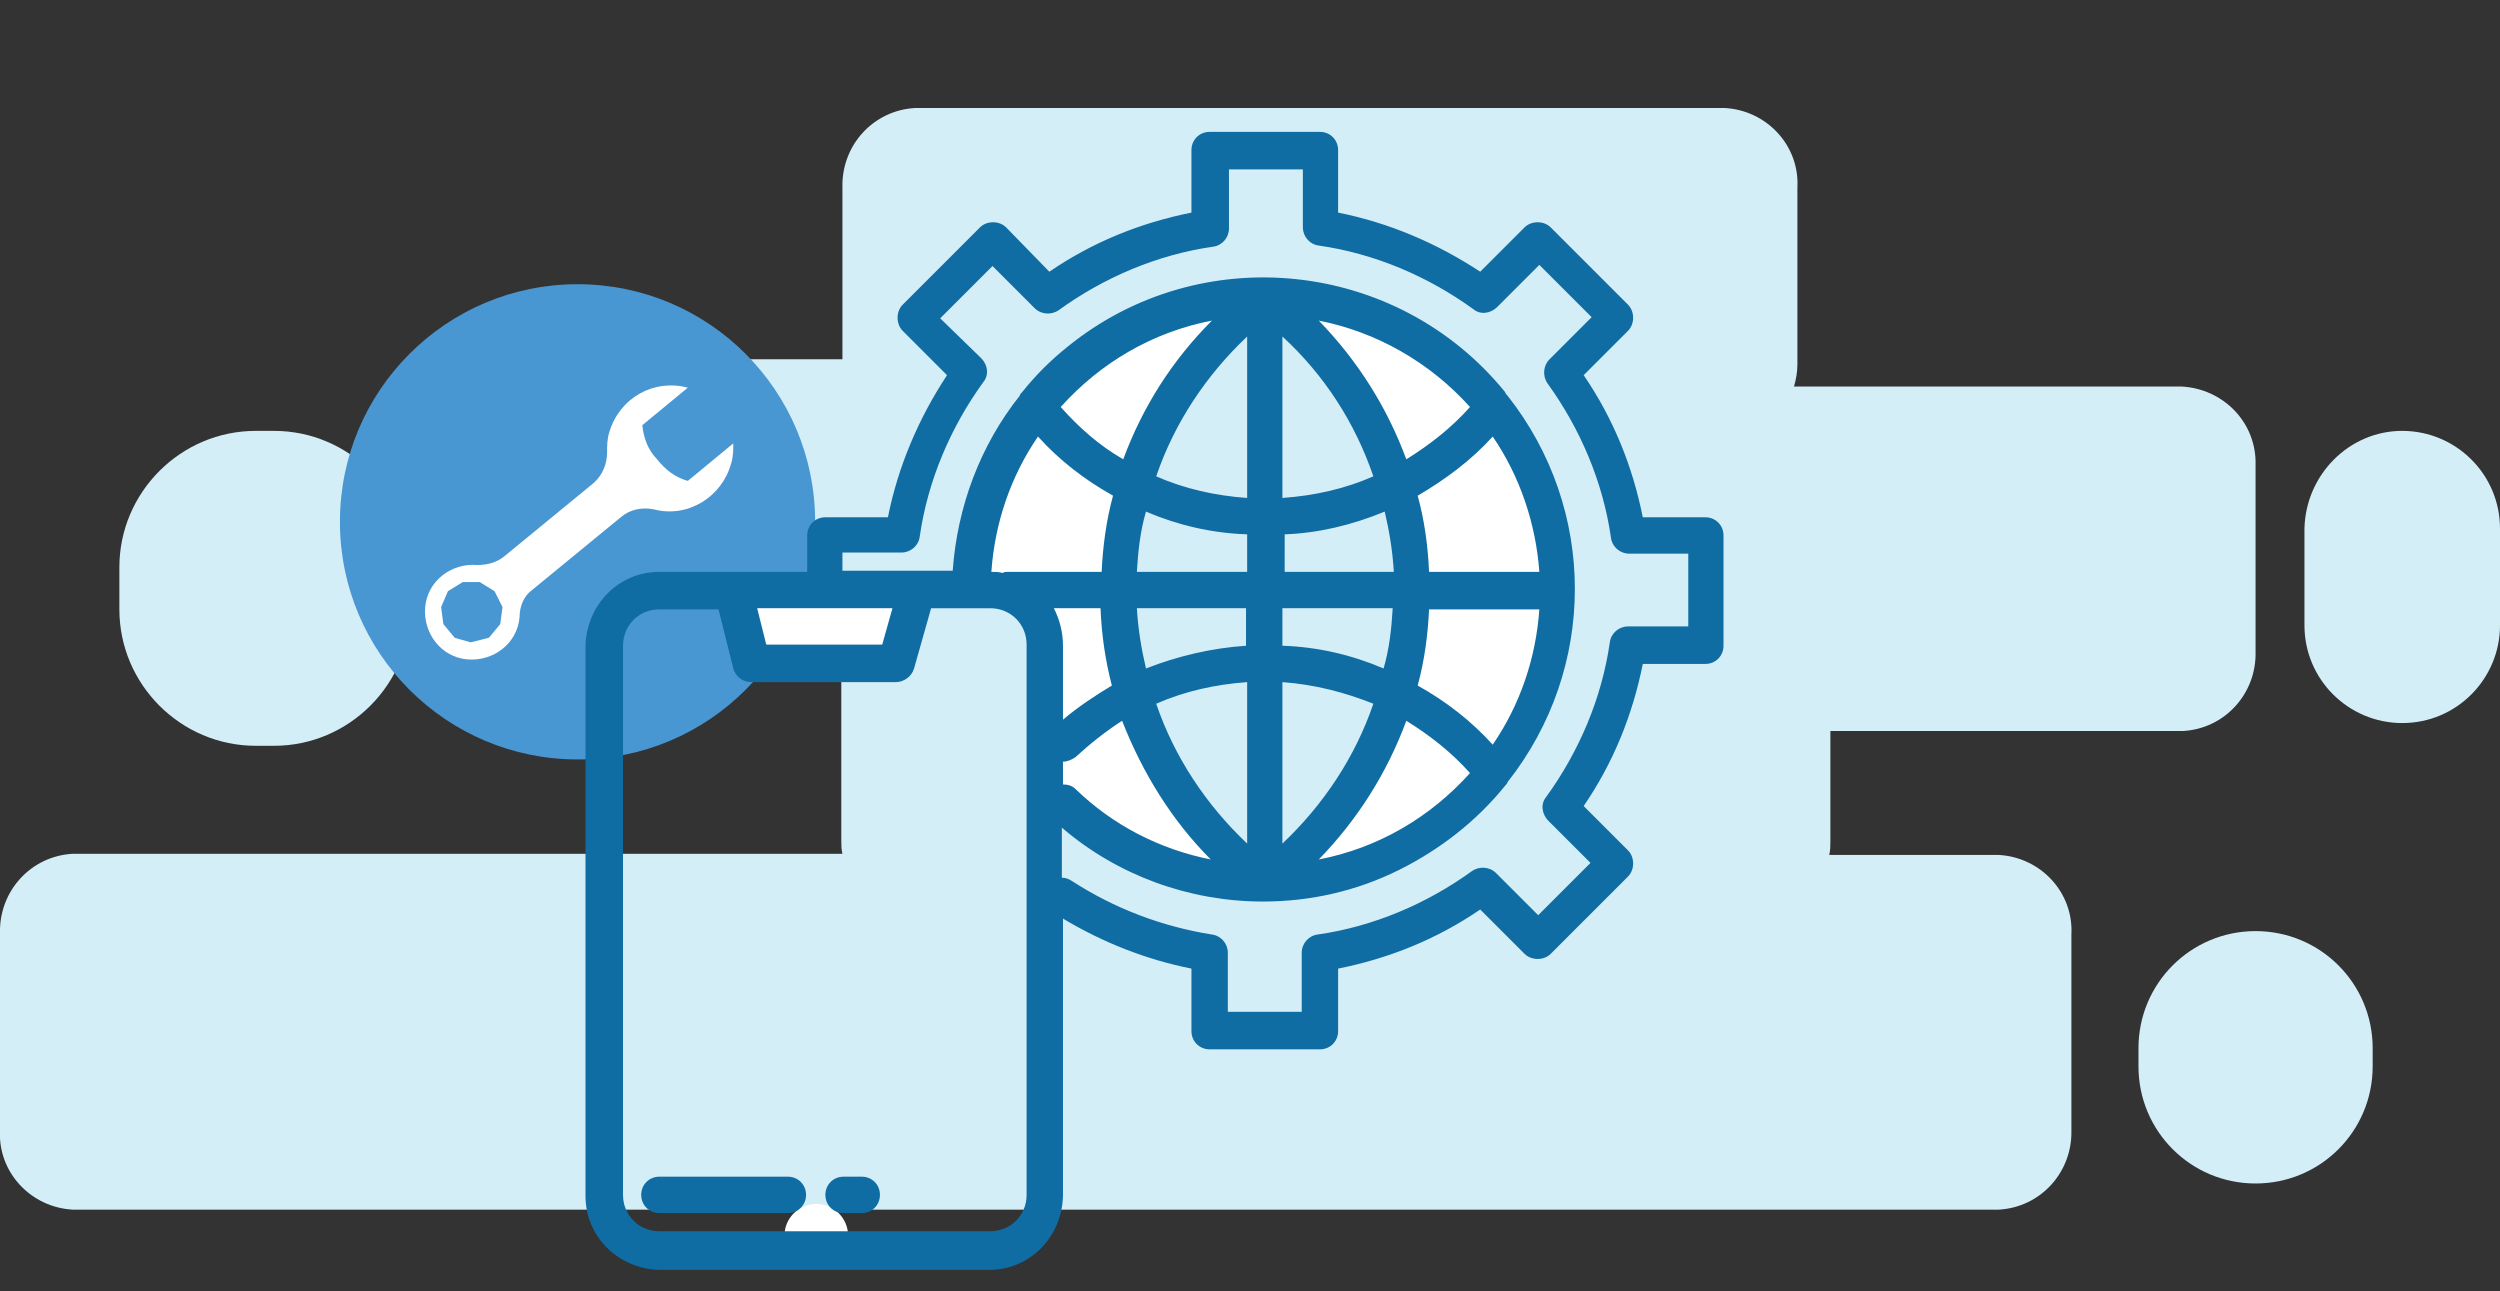 <?xml version="1.0" encoding="utf-8"?>
<!-- Generator: Adobe Illustrator 24.2.1, SVG Export Plug-In . SVG Version: 6.00 Build 0)  -->
<svg version="1.1" id="Layer_1" xmlns="http://www.w3.org/2000/svg" xmlns:xlink="http://www.w3.org/1999/xlink" x="0px" y="0px"
	 viewBox="0 0 219.9 113.6" style="enable-background:new 0 0 219.9 113.6;" xml:space="preserve">
<rect x="0" y="0" width="219.9" height="113.6" fill="#333333" stroke="none"/>
<style type="text/css">
	.st0{fill:#D4EEF8;}
	.st1{fill:#FFFFFF;}
	.st2{fill:#4897D2;}
	.st3{fill:#57A4FF;}
	.st4{fill:#106DA4;}
</style>
<g id="Layer_2_1_">
	<g id="Layer_1-2">
		<path class="st0" d="M198.4,40.9v16.4c0.1,3.7-2.7,6.8-6.4,7H161V74c0,0.4,0,0.8-0.1,1.2h14.9c3.7,0.2,6.6,3.3,6.4,7v17.2
			c0.1,3.7-2.7,6.8-6.4,7H6.4c-3.7-0.2-6.6-3.3-6.4-7V82.1c-0.1-3.7,2.7-6.8,6.4-7h67.7c-0.1-0.4-0.1-0.8-0.1-1.2V59.7H50.8
			c-3.7-0.2-6.6-3.3-6.4-7V38.6c-0.1-3.7,2.7-6.8,6.4-7h23.3V16.5c-0.1-3.7,2.7-6.8,6.4-7h71.2c3.7,0.2,6.6,3.3,6.4,7V32
			c0,0.7-0.1,1.3-0.3,2h34.1C195.6,34.2,198.5,37.2,198.4,40.9z"/>
		<path class="st0" d="M22.5,37.9h1.6c6.6,0,12,5.4,12,12v3.7c0,6.6-5.4,12-12,12h-1.6c-6.6,0-12-5.4-12-12v-3.7
			C10.5,43.3,15.9,37.9,22.5,37.9z"/>
		<path class="st0" d="M211.3,37.9L211.3,37.9c4.7,0,8.6,3.8,8.6,8.6V55c0,4.7-3.8,8.6-8.6,8.6l0,0c-4.7,0-8.6-3.8-8.6-8.6v-8.5
			C202.8,41.8,206.6,37.9,211.3,37.9z"/>
		<path class="st0" d="M198.4,81.9L198.4,81.9c5.7,0,10.3,4.6,10.3,10.3v1.6c0,5.7-4.6,10.3-10.3,10.3l0,0
			c-5.7,0-10.3-4.6-10.3-10.3v-1.6C188.1,86.5,192.7,81.9,198.4,81.9z"/>
		<circle class="st1" cx="71.8" cy="108.7" r="2.8"/>
		<circle class="st2" cx="50.8" cy="45.9" r="20.9"/>
		<g id="Element">
			<path id="wrench" class="st1" d="M46.8,51.9l7.8-6.4c0.8-0.7,1.9-0.9,2.9-0.7c3,0.8,6-1.1,6.8-4c0.2-0.6,0.2-1.2,0.2-1.8l-4,3.3
				c-1.1-0.3-2-1-2.7-1.9c-0.8-0.8-1.2-1.9-1.3-3l4-3.3c-3-0.8-6,0.9-6.9,3.9c-0.2,0.6-0.2,1.2-0.2,1.8c0,1-0.4,2-1.2,2.7l-7.8,6.4
				c-0.7,0.6-1.6,0.8-2.4,0.8c-2.3-0.2-4.4,1.4-4.6,3.7c-0.2,2.3,1.4,4.4,3.7,4.6s4.4-1.4,4.6-3.7c0,0,0,0,0,0
				C45.7,53.3,46.1,52.4,46.8,51.9z M41.4,56.5L40,56.1l-1-1.2l-0.2-1.5l0.6-1.4l1.3-0.8h1.5l1.3,0.8l0.7,1.4L44,54.9l-1,1.2
				L41.4,56.5z"/>
		</g>
		<g>
			<g>
				<path class="st3" d="M111.3,26.1c7.9,6.1,12.9,15.4,12.9,25.8s-5,19.8-12.9,25.8c14.3,0,25.8-11.6,25.8-25.8
					S125.5,26.1,111.3,26.1z M98.4,51.9c0-10.4,5-19.8,12.9-25.8c-14.3,0-25.8,11.6-25.8,25.8h1.6c2.7,0,4.8,2.2,4.8,4.8v10.2
					l1.6,3.7c4.8,4.5,11.1,7.1,17.7,7.1C103.4,71.7,98.4,62.4,98.4,51.9L98.4,51.9z M77.6,58.4h1.2l1.8-6.5h-8.1L77.6,58.4z"/>
				<path class="st1" d="M111.3,77.7c-6.6,0-13-2.5-17.7-7.1l-1.6-3.7V56.8c0-2.7-2.2-4.8-4.8-4.8h-1.6c0-14.3,11.6-25.8,25.8-25.8
					c-7.9,6.1-12.9,15.4-12.9,25.8S103.4,71.7,111.3,77.7z"/>
				<path class="st1" d="M137.1,51.9c0,14.3-11.6,25.8-25.8,25.8c7.9-6.1,12.9-15.4,12.9-25.8s-5-19.8-12.9-25.8
					C125.5,26.1,137.1,37.7,137.1,51.9z"/>
				<path class="st3" d="M80.6,51.9l-1.8,6.5H66.1l-1.6-6.5H80.6z"/>
				<path class="st1" d="M80.6,51.9l-1.8,6.5H66.1l-1.6-6.5H80.6z"/>
			</g>
			<g>
				<g>
					<path class="st4" d="M150,45.5h-5.5c-0.9-4.5-2.6-8.7-5.2-12.5l3.9-3.9c0.6-0.6,0.6-1.7,0-2.3l-6.8-6.8c-0.6-0.6-1.7-0.6-2.3,0
						l-3.9,3.9c-3.8-2.5-8-4.3-12.5-5.2v-5.5c0-0.9-0.7-1.6-1.6-1.6h-9.7c-0.9,0-1.6,0.7-1.6,1.6v5.5c-4.5,0.9-8.7,2.6-12.5,5.2
						L88.5,20c-0.6-0.6-1.7-0.6-2.3,0l-6.8,6.8c-0.6,0.6-0.6,1.7,0,2.3l3.9,3.9c-2.5,3.8-4.3,8-5.2,12.5h-5.5
						c-0.9,0-1.6,0.7-1.6,1.6v3.2H58c-3.6,0-6.4,2.9-6.5,6.5v48.4c0,3.6,2.9,6.4,6.5,6.5h29c3.6,0,6.4-2.9,6.5-6.5V80.8
						c3.5,2.1,7.3,3.6,11.3,4.4v5.5c0,0.9,0.7,1.6,1.6,1.6h9.7c0.9,0,1.6-0.7,1.6-1.6v-5.5c4.5-0.9,8.7-2.6,12.5-5.2l3.9,3.9
						c0.6,0.6,1.7,0.6,2.3,0l6.8-6.8c0.6-0.6,0.6-1.7,0-2.3l-3.9-3.9c2.6-3.8,4.3-8,5.2-12.5h5.5c0.9,0,1.6-0.7,1.6-1.6v-9.7
						C151.6,46.2,150.9,45.5,150,45.5L150,45.5z M78.5,53.5l-0.9,3.2H67.4l-0.8-3.2H78.5z M90.3,105.1c0,1.8-1.4,3.2-3.2,3.2H58
						c-1.8,0-3.2-1.4-3.2-3.2V56.8c0-1.8,1.4-3.2,3.2-3.2h5.2l1.3,5.2c0.2,0.7,0.8,1.2,1.6,1.2h12.7c0.7,0,1.4-0.5,1.6-1.2l1.5-5.3
						h5.2c1.8,0,3.2,1.4,3.2,3.2V105.1z M88.7,50.3c-0.2,0-0.4,0-0.5,0.1c-0.3-0.1-0.7-0.1-1-0.1c0.3-4.3,1.7-8.4,4.1-11.9
						c1.9,2.1,4.1,3.8,6.6,5.2c-0.6,2.2-0.9,4.5-1,6.7H88.7z M101.7,61.9c2.5-1.1,5.2-1.7,8-1.9v14.2
						C106.1,70.8,103.3,66.6,101.7,61.9z M106.5,75.6c-4.5-0.9-8.6-3-11.9-6.2c-0.3-0.3-0.7-0.4-1.1-0.4v-2c0.4,0,0.8-0.2,1.1-0.4
						c1.3-1.2,2.7-2.3,4.1-3.2C100.5,68,103.1,72.2,106.5,75.6L106.5,75.6z M100.8,58.8c-0.4-1.7-0.7-3.5-0.8-5.3h9.6v3.3
						C106.6,57,103.6,57.7,100.8,58.8z M100,50.3c0.1-1.8,0.3-3.6,0.8-5.3c2.8,1.2,5.8,1.9,8.9,2v3.3H100z M101.7,41.9
						c1.6-4.7,4.4-8.9,8-12.3v14.2C106.9,43.6,104.2,43,101.7,41.9z M98.8,40.4c-2.1-1.2-3.9-2.8-5.5-4.6c3.5-3.9,8.1-6.6,13.3-7.6
						C103.1,31.7,100.5,35.8,98.8,40.4z M92.7,53.5h4.1c0.1,2.3,0.4,4.5,1,6.8c-1.5,0.9-3,1.9-4.3,3v-6.5
						C93.5,55.6,93.2,54.5,92.7,53.5L92.7,53.5z M148.4,55.1h-5.2c-0.8,0-1.5,0.6-1.6,1.4c-0.7,4.9-2.7,9.6-5.6,13.6
						c-0.5,0.6-0.4,1.5,0.2,2.1l3.7,3.7l-4.6,4.6l-3.7-3.7c-0.6-0.6-1.5-0.6-2.1-0.2c-4,2.9-8.7,4.9-13.6,5.6
						c-0.8,0.1-1.4,0.8-1.4,1.6V89H108v-5.2c0-0.8-0.6-1.5-1.4-1.6c-4.4-0.7-8.6-2.3-12.3-4.7c-0.3-0.2-0.6-0.3-0.9-0.3v-4.4
						c4.9,4.2,11.2,6.5,17.7,6.5h0c4.1,0,8.2-0.9,12-2.8c3.6-1.8,6.8-4.3,9.3-7.4c0.1-0.1,0.2-0.2,0.2-0.3c7.9-10,7.9-24,0-34
						c-0.1-0.1-0.2-0.2-0.2-0.3c-9.5-11.7-26.8-13.5-38.5-4c-1.5,1.2-2.8,2.5-4,4c-0.1,0.1-0.2,0.2-0.2,0.3
						c-3.5,4.4-5.5,9.8-5.9,15.4h-9.7v-1.6h5.2c0.8,0,1.5-0.6,1.6-1.4c0.7-4.9,2.7-9.6,5.6-13.6c0.5-0.6,0.4-1.5-0.2-2.1L82.7,28
						l4.6-4.6l3.7,3.7c0.6,0.6,1.5,0.6,2.1,0.2c4-2.9,8.7-4.9,13.6-5.6c0.8-0.1,1.4-0.8,1.4-1.6v-5.2h6.5V20c0,0.8,0.6,1.5,1.4,1.6
						c4.9,0.7,9.6,2.7,13.6,5.6c0.6,0.5,1.5,0.4,2.1-0.2l3.7-3.7l4.6,4.6l-3.7,3.7c-0.6,0.6-0.6,1.5-0.2,2.1c2.9,4,4.9,8.7,5.6,13.6
						c0.1,0.8,0.8,1.4,1.6,1.4h5.2V55.1z M124.7,60.3c0.6-2.2,0.9-4.5,1-6.7h9.7c-0.3,4.3-1.7,8.4-4.1,11.9
						C129.4,63.4,127.2,61.7,124.7,60.3z M129.3,68c-3.5,3.9-8.1,6.6-13.3,7.6c3.4-3.5,6-7.6,7.7-12.2
						C125.8,64.7,127.7,66.2,129.3,68z M125.7,50.3c-0.1-2.3-0.4-4.5-1-6.7c2.4-1.4,4.7-3.1,6.6-5.2c2.4,3.5,3.8,7.7,4.1,11.9H125.7
						z M123.7,40.4c-1.7-4.6-4.3-8.7-7.7-12.2c5.1,1,9.8,3.7,13.3,7.6C127.7,37.6,125.8,39.1,123.7,40.4L123.7,40.4z M120.8,41.9
						c-2.5,1.1-5.2,1.7-8,1.9V29.6C116.5,33,119.2,37.2,120.8,41.9z M121.8,45c0.4,1.7,0.7,3.5,0.8,5.3h-9.6V47
						C115.9,46.9,118.9,46.2,121.8,45L121.8,45z M122.5,53.5c-0.1,1.8-0.3,3.6-0.8,5.3c-2.8-1.2-5.8-1.9-8.9-2v-3.3L122.5,53.5z
						 M120.8,61.9c-1.6,4.7-4.4,8.9-8,12.3V60C115.6,60.2,118.3,60.9,120.8,61.9z"/>
					<path class="st4" d="M69.3,103.5H58c-0.9,0-1.6,0.7-1.6,1.6c0,0.9,0.7,1.6,1.6,1.6h11.3c0.9,0,1.6-0.7,1.6-1.6
						C70.9,104.2,70.2,103.5,69.3,103.5z"/>
					<path class="st4" d="M75.8,103.5h-1.6c-0.9,0-1.6,0.7-1.6,1.6c0,0.9,0.7,1.6,1.6,1.6h1.6c0.9,0,1.6-0.7,1.6-1.6
						C77.4,104.2,76.7,103.5,75.8,103.5z"/>
				</g>
			</g>
		</g>
	</g>
</g>
</svg>
